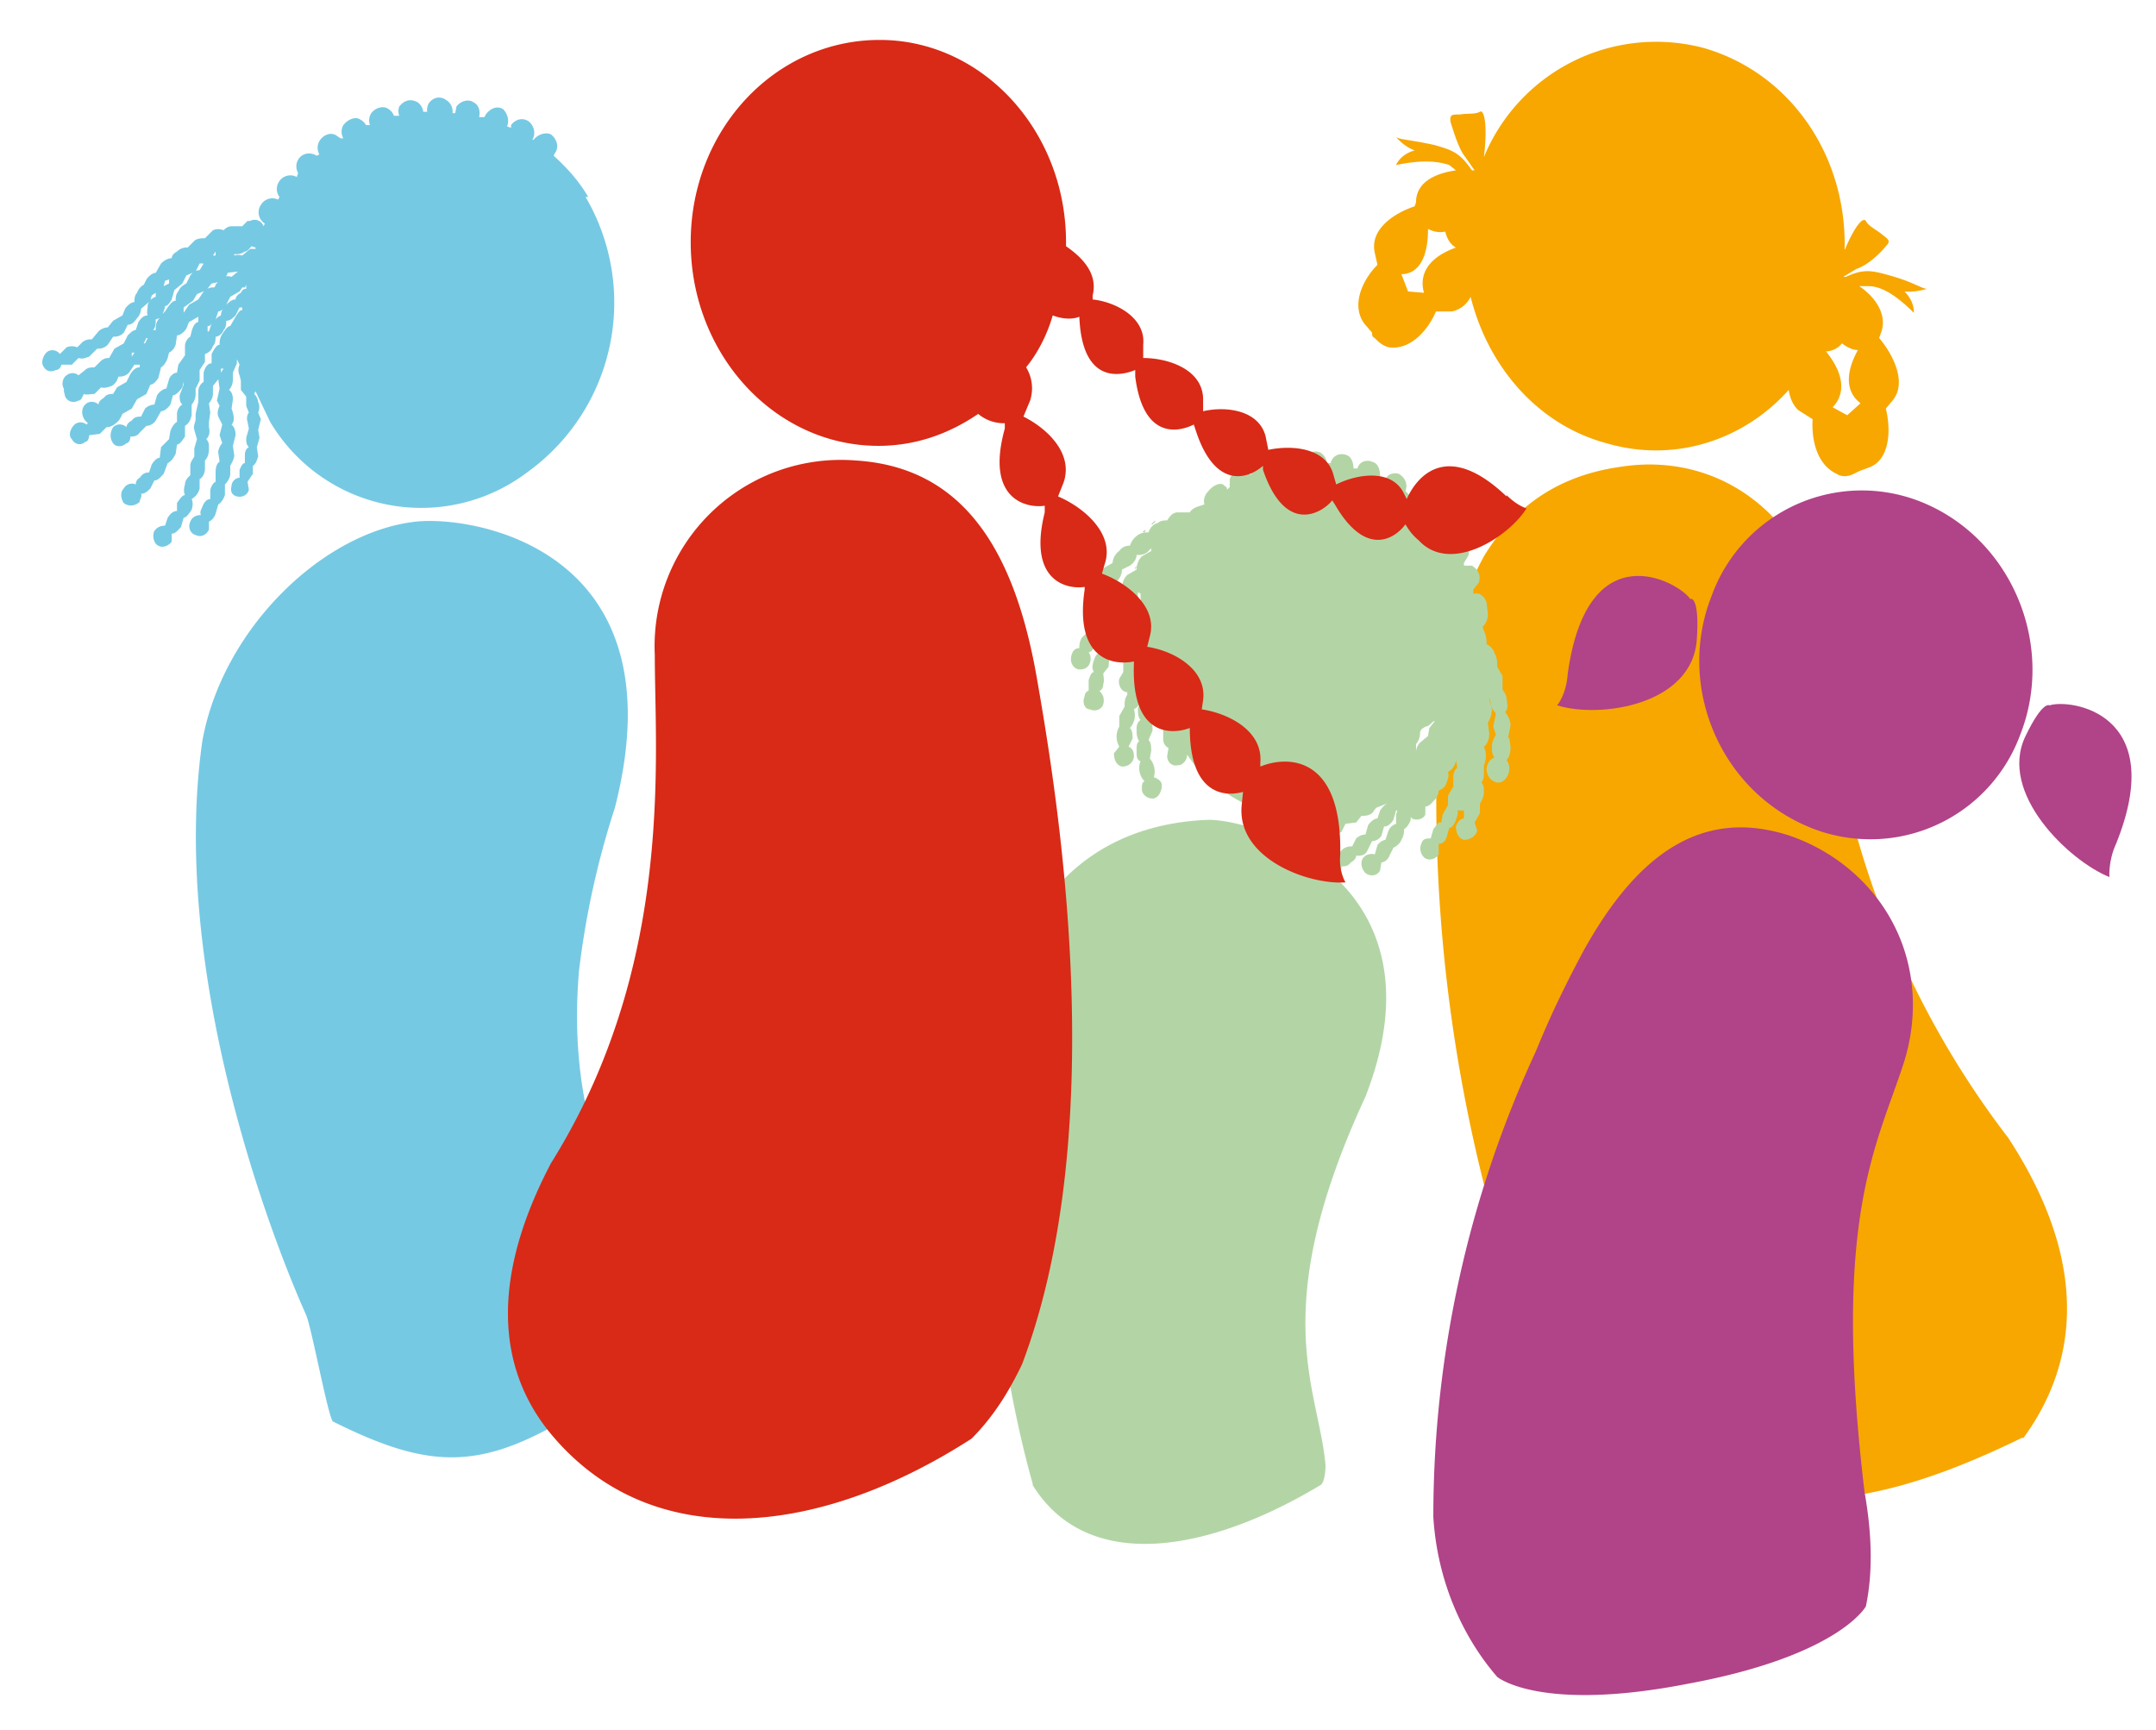 <svg xmlns="http://www.w3.org/2000/svg" viewBox="0 0 162 130">
  <path fill="#F7A700" d="M152 108c-13.1 6.4-20.6 6.1-33.7 0l-.7-1a118.8 118.8 0 0 1-9.5-53.5 29 29 0 0 1 3.4-11.7c2.2-3.6 5.4-6 10.1-6.7a15 15 0 0 1 2.3-.2c7.5 0 13.1 6 13.9 14.8.3 3.7.3 7.7 1.6 12.7a67.4 67.4 0 0 0 11.5 23.1c6.4 9.8 5 17.3 1.1 22.6z" clip-rule="evenodd"/>
  <path fill="#F7A700" d="M137.7 30.6c.7-.7 1.2-2.1-.5-4.2.4 0 .9-.2 1.2-.6.4.3.8.5 1.2.5-1.2 2.2-.6 3.4.2 4l-1 .9-1.1-.6M107 22l-1.2-.1-.5-1.3c1 0 2-.8 2-3.4.4.2.8.3 1.3.2.1.5.4 1 .8 1.2-2.5.9-2.7 2.4-2.4 3.4m37.8-.3c-.4 0-1-.5-2.8-1-1.4-.4-2-.5-3.3.1h-.2l1-.6c.9-.3 1.8-1.2 2.2-1.7.4-.4.2-.5-.3-.9s-1-.6-1.2-1c-.2-.3-.8.3-1.6 2.2.2-7-4-13.3-10.6-15.2a14 14 0 0 0-16.5 8.2c.3-2.5 0-3.6-.3-3.4-.4.2-.8.1-1.5.2-.6 0-.8 0-.7.6.2.6.6 2 1.1 2.6l.7 1h-.2c-.9-1.3-1.4-1.5-2.8-1.9-1.8-.4-2.6-.4-2.9-.6.7.8 1.4 1 1.4 1-1.1.3-1.4 1.1-1.4 1.1 1.9-.4 3.1-.3 4 0l.5.4c-1.4.2-3 .8-3 2.4l-.1.3c-1.5.5-3.4 1.7-3 3.5l.2.9c-1.1 1.1-2 3-1 4.4l.6.7c0 .2 0 .3.2.4 0 0 .5.6 1.1.7 1.6.2 2.9-1.3 3.5-2.7h1.2a2 2 0 0 0 1.4-1.1c1.3 5.2 5 9.6 10.2 11 5.1 1.5 10.3-.2 13.7-4 .1.6.3 1.1.7 1.5l1.1.7c-.1 1.5.3 3.4 1.8 4.1.6.4 1.3 0 1.3 0l.4-.2.8-.3c1.5-.6 1.6-2.8 1.2-4.4l.5-.6c1.1-1.3.1-3.4-1-4.7l.1-.3c.6-1.4-.4-2.8-1.6-3.6h.7c.9 0 2 .6 3.4 2 0 0 .1-.8-.7-1.6 0 0 .7.1 1.7-.2" clip-rule="evenodd"/>
  <path fill="#76C9E3" d="M17.9 26.5zM16.6 28v-.3h.2l-.2.3zm1.5-6c-.2.1-.4.3-.4.5-.3 0-.5.2-.8.5-.2.2-.3.5-.3.7a1 1 0 0 0-.4.3l.2-.6c.2 0 .4-.2.6-.5l.3-.6.7-.4.2-.3h.2l.1-.2v.3c-.2 0-.3.1-.4.3zm-1.3-1.1c.2-.1.3-.3.3-.4l.8-.1.1-.1-.6.5a1 1 0 0 0-.6 0zm-1.2 4v-.4c.1 0 .2 0 .3-.2l-.2.6zm1.8-6.6zm-.5 1.5zm-.8 1.8a1 1 0 0 0-.8.3l-.4.6-.7.4-.4.6v-.3-.1l.7-.5.3-.5.7-.3.4-.5.5-.1c-.2.1-.2.3-.3.4zm-.8 1.6zm-1-2.5l-.3.6c-.2.1-.5.3-.6.6-.2.2-.2.5-.2.7-.2 0-.4.2-.6.5l-.2.3-.2.2a1.5 1.5 0 0 0 .2-.6c.2 0 .4-.3.5-.5l.2-.7.6-.5.3-.6.7-.3.3-.6h.3l-.3.5c-.2 0-.5.1-.7.4zm-2.8 4.1c.2-.2.2-.5.2-.8l.3-.1-.1.1c-.2.3-.2.5-.2.8h-.2zm4.7-6v.4H16l.2-.3zm1.4.3c.3 0 .5 0 .8-.2.2 0 .4-.3.5-.4l.3.1v.1h-.4l-.6.5a1 1 0 0 0-.6 0V19zM9 30.5zm-1.1.8v-.2.2zm4.4-9.8l.1-.4.3-.1v.3l-.4.2zm-1.4 4.3h-.1l.2-.4h.1l-.2.4zm-1 1v-.3h.2l-.2.3zm-1.1 1v-.1-.2.2zm35.4-13c-.7-1.2-1.6-2.2-2.6-3.1l.1-.2c.3-.4.2-1-.3-1.4-.4-.2-1 0-1.3.4h-.1c.3-.5.1-1.1-.3-1.4-.5-.3-1-.1-1.3.3v.2l-.3-.1c.2-.5 0-1-.3-1.3-.5-.3-1 0-1.3.4l-.1.2H36c.1-.4 0-.9-.4-1.1-.4-.3-1-.1-1.3.3l-.1.5H34a1 1 0 0 0-.5-1c-.4-.3-1-.2-1.3.3a1 1 0 0 0-.1.6h-.3a1 1 0 0 0-.4-.7c-.5-.3-1-.2-1.4.3a1 1 0 0 0 0 .7h-.4a1 1 0 0 0-.4-.5c-.4-.3-1-.1-1.3.3a1 1 0 0 0-.1.9h-.3a1 1 0 0 0-.4-.4c-.4-.3-1 0-1.3.4a1 1 0 0 0 0 1h-.2l-.3-.2c-.4-.3-1-.1-1.3.4a1 1 0 0 0 0 1l-.2.1c-.5-.3-1.1-.2-1.4.3a1 1 0 0 0 0 1l-.1.3a1 1 0 0 0-1.3.3 1 1 0 0 0 0 1.2l-.1.2a1 1 0 0 0-1.3.4 1 1 0 0 0 .3 1.4l-.1.2a.7.7 0 0 0-1-.4h-.1-.1l-.4.4h-.8c-.3 0-.5.2-.6.3a1 1 0 0 0-.8 0l-.6.6c-.2 0-.6 0-.8.2l-.5.5a1 1 0 0 0-.8.3c-.2.1-.4.3-.4.5-.3 0-.6.2-.8.4l-.4.7c-.2 0-.5.2-.7.5l-.2.4c-.2.1-.4.3-.5.6-.2.2-.2.5-.2.7-.2 0-.5.2-.7.5l-.2.5-.7.4-.4.5c-.2 0-.5.1-.7.3l-.5.6a1 1 0 0 0-.7.2l-.4.4a1 1 0 0 0-.8 0l-.5.5a.7.7 0 0 0-.9-.2c-.3.2-.5.7-.4 1 .2.5.6.6 1 .4.2 0 .4-.2.4-.4h.8l.5-.5c.3.1.5 0 .8-.1l.6-.6c.2 0 .5 0 .8-.3l.4-.6c.2 0 .5 0 .8-.3l.3-.6c.3 0 .5-.2.7-.5.2-.2.3-.5.3-.7l.7-.6.1-.4.3-.2v.3c-.3.1-.5.3-.6.6 0 .3-.1.6 0 .8-.3 0-.5.2-.7.5l-.2.6c-.2 0-.4.2-.6.4l-.3.6-.7.4-.4.7c-.2 0-.4 0-.7.3l-.4.4c-.2 0-.5 0-.7.2l-.5.4a.7.7 0 0 0-.9 0c-.3.2-.4.7-.2 1v.2l.1.4c.2.4.6.5 1 .3.2 0 .3-.3.4-.5.2.1.5 0 .8 0l.5-.5c.2.1.5 0 .8-.1.3-.2.4-.4.5-.7.2 0 .5 0 .8-.3l.4-.6h.4v.2c-.3 0-.5.2-.7.5l-.3.6-.7.4-.3.5c-.2 0-.5 0-.7.3-.2.1-.4.3-.4.5a.7.7 0 0 0-1 0c-.3.3-.3.8 0 1.2l.2.2-.1.1a.7.7 0 0 0-.9 0c-.3.3-.5.8-.2 1.1.2.4.7.5 1 .2.2 0 .3-.3.3-.5l.8-.1.5-.5c.2 0 .5-.1.7-.3.3-.2.4-.5.5-.7l.7-.4.4-.7.7-.4.3-.7c.2 0 .4-.2.6-.5l.2-.8c.2-.1.4-.4.5-.7l.1-.4c.2-.1.4-.3.5-.6l.1-.7c.2 0 .5-.2.7-.5l.2-.5.7-.4v-.2.6c-.2 0-.4.3-.5.7l-.1.4c-.2.1-.4.4-.4.7v.7l-.5.7-.1.6c-.2 0-.5.2-.6.5l-.2.7c-.2 0-.5.2-.7.5l-.2.7c-.2 0-.5.1-.7.3l-.3.6c-.2 0-.5 0-.7.3-.2.1-.4.3-.4.5a.7.7 0 0 0-1 0c-.2.3-.3.8 0 1.2.2.3.7.3 1 0 .2 0 .3-.3.3-.5.2 0 .5 0 .7-.3l.5-.5c.2 0 .5-.1.7-.4l.4-.7c.2 0 .5-.2.7-.5l.2-.7c.2 0 .5-.3.7-.6l.1-.4v.2l-.3.8c0 .3 0 .5.2.7-.2.1-.4.4-.4.7v.6c-.2.1-.4.4-.5.7l-.1.6-.6.6-.1.8c-.2 0-.4.2-.6.5l-.2.6c-.3 0-.5.1-.7.4-.2.1-.3.3-.3.5a.7.7 0 0 0-.9.3c-.3.3-.2.8 0 1.1.4.3.9.2 1.2-.1 0-.2.2-.4.1-.6.3 0 .5-.2.7-.4l.3-.6c.3 0 .5-.3.7-.5l.3-.8c.2-.1.4-.3.6-.7l.1-.7c.2 0 .4-.3.6-.6V32c.3-.2.4-.4.5-.8v-.8c.1-.1.3-.4.3-.8v-.4l.3-.6v-.8l.4-.6v-.6c.3-.1.5-.3.6-.6.2-.2.2-.5.2-.7.2 0 .5-.2.6-.5.2-.2.2-.5.2-.7.3 0 .5-.2.7-.4l.3-.6h.2v.2c-.2 0-.3.2-.5.5l-.4.7c-.2 0-.4.3-.6.6-.2.3-.2.6-.2.8-.2 0-.4.3-.6.7v.7c-.3 0-.5.3-.6.7v.7c-.2.1-.4.4-.4.7v.8l-.2.9v.4c0 .2-.2.5-.1.8l.2.7-.2.7v.6c-.1.2-.3.4-.3.7v.7c-.2.2-.4.4-.4.7-.1.3-.1.6 0 .8-.2 0-.4.3-.6.6v.6c-.3 0-.5.2-.7.5l-.2.6c-.3 0-.6.1-.8.4-.2.4 0 1 .3 1.1.3.2.8 0 1-.3v-.6c.3 0 .5-.3.7-.5l.2-.7c.2 0 .4-.3.6-.6.1-.3.1-.6 0-.8.3-.2.5-.4.6-.8v-.7c.2-.1.4-.4.4-.8v-.6c.2-.2.3-.5.3-.9 0-.3 0-.5-.2-.7.2-.2.3-.5.2-.9v-.4l.1-.7-.1-.7c.1-.1.3-.4.3-.7V29l.4-.5.1.7-.2.9.2.4c-.1.2-.2.5-.1.8l.3.6-.2.8.2.6c-.1.1-.3.4-.3.7l.1.7c-.2.1-.3.4-.3.8v.7c-.2.1-.3.3-.4.6v.7c-.3 0-.5.3-.6.6-.1.2-.2.4-.1.6-.4 0-.7.2-.8.5-.2.4 0 .9.4 1 .4.2.8 0 1-.4v-.6c.2-.1.4-.3.5-.6l.2-.7c.2-.1.4-.4.5-.7v-.8c.2-.2.4-.5.4-.8V35c.1-.2.3-.5.3-.8l-.1-.7.2-.8c0-.4-.1-.6-.3-.8.2-.2.2-.5.1-.9l-.1-.3.1-.7c0-.3-.1-.6-.3-.7.2-.2.3-.5.3-.8V28l.3-.7v-.3l.2.4a1 1 0 0 0 0 .8l.1.4v.7l.4.5v.7l.2.5c-.1.1-.2.4-.1.7l.1.5-.2.7c0 .3 0 .5.2.7-.2.1-.3.3-.3.6v.6c-.2 0-.3.3-.4.5v.6c-.3 0-.6.3-.6.6-.1.4 0 .7.4.8.4.1.8-.1.9-.5l-.1-.6.4-.6V35c.2-.1.3-.4.4-.7l-.1-.7.2-.7-.1-.6.2-.8-.2-.5a1 1 0 0 0 0-.8 1 1 0 0 0-.3-.6l.1-.2 1.1 2.3a13.2 13.2 0 0 0 19.3 3.8A15.7 15.7 0 0 0 44 14.8z" clip-rule="evenodd"/>
  <path fill="#B14388" d="M154 53c1.5-.5 9 .5 5 10.4-.6 1.3-.5 2.5-.5 2.5-3-1.2-8.4-6.3-6.3-10.6 1.3-2.7 1.8-2.3 1.8-2.3" clip-rule="evenodd"/>
  <path fill="#B14388" d="M127 45c-.9-1.3-7.7-5.1-9.2 5.6-.1 1.6-.8 2.4-.8 2.4 3.2 1 10.2 0 10.5-5 .2-3-.4-3-.4-3" clip-rule="evenodd"/>
  <path fill="#B14388" d="M128.6 44.8c-2.6 6.6.5 14.3 7 17.2a12 12 0 0 0 16.2-6.8c2.6-6.6-.5-14.4-7-17.3a12 12 0 0 0-16.2 6.9" clip-rule="evenodd"/>
  <path fill="#B14388" d="M143.5 73c.4 2.1.3 4.4-.4 6.7-2 6.3-5.5 11.6-3 32.4.6 3.4.6 6.2.1 8.6 0 0-2 3.7-13.3 5.8-11.2 2.2-14.4-.5-14.4-.5-2.6-3-4.5-7.2-4.8-12a83.2 83.2 0 0 1 7.7-35c1.3-3.2 2.6-5.7 3.5-7.4 4-7.3 8.9-11 15.6-8.8 4.6 1.6 8.1 5.4 9 10.2z" clip-rule="evenodd"/>
  <path fill="#B3D5A6" d="M111.8 48.5v-.1zm-1.2 2.3v-.3.3zm-.1-.8v-.4.4zm-1.3 3.2v-.1.1zm-1.8 1.5l-.1.6-.6.5c-.2.2-.3.5-.3.7v-.6c.1-.1.3-.4.3-.8V55l.1-.2.3-.2c.2 0 .4-.2.6-.4h.1l-.4.5zm-2.3 2.3zm-16.8-4.6zm-1.7-13h-.1l.3-.3v.1l-.2.2zm0-2.2v.1zM86 40h-.1v-.1l.2-.1-.1.2zm-.1 5.9l-.2.1c-.2.3-.3.6-.2.9-.2 0-.3.2-.4.3l.2-.7-.1-.8.3-.5v-.7l.2.1c0 .4 0 .7.2.9v.4zm-.3 2.7v-.1zm-.2-6l-.1.2v-.2zm27.9 12.9l.2-1c0-.4-.2-.7-.4-1 .2-.2.2-.5.1-1 0-.3-.2-.5-.3-.7v-1l-.4-.7c0-.3 0-.7-.2-1-.1-.4-.4-.6-.6-.7 0-.3 0-.6-.2-1l-.1-.3c.2-.2.4-.5.4-1l-.1-.8a1 1 0 0 0-.6-.7h-.4v-.3l.4-.5c.2-.5 0-1-.5-1.3h-.6v-.2l.3-.5c.2-.4 0-1-.5-1.2a.8.8 0 0 0-.8 0l-.2-.3.2-.3c.2-.5 0-1-.5-1.3a.8.8 0 0 0-.8.2l-.3-.4v-.1c.2-.5 0-1.1-.4-1.3a.8.8 0 0 0-1 .2l-.4-.4c.2-.5 0-1-.5-1.3-.4-.1-.8 0-1 .4l-.4-.2c0-.4-.1-1-.6-1.1-.4-.2-1 0-1.1.5h-.3c0-.5-.2-.9-.5-1-.5-.2-1 0-1.2.5v.1h-.3a1 1 0 0 0-.5-.8c-.5-.2-1 0-1.2.6v.1h-.3c0-.2-.3-.5-.5-.6-.5-.2-1 0-1.2.6v.4h-.3c0-.2-.3-.4-.5-.5-.5-.2-1 0-1.2.5v.6H94a1 1 0 0 0-.4-.3c-.5-.1-1 0-1.2.6v.6l-.2.2c0-.1 0-.2-.2-.3-.2-.3-.8-.1-1.2.4-.3.3-.4.7-.3 1l-.3.1c-.4.1-.7.3-.8.5h-.9c-.4 0-.6.3-.8.6-.2 0-.5 0-.7.2-.4.1-.6.4-.7.7-.2 0-.5 0-.8.2-.3.2-.5.5-.6.8-.3 0-.6.1-.8.4-.3.2-.5.6-.5.9l-.7.4-.3.9c-.3 0-.5 0-.7.2a1 1 0 0 0 0 1.4c.3.4 1 .4 1.3 0 .2-.3.3-.7.1-1 .3-.1.5-.3.6-.5.3-.3.4-.6.4-.9l.6-.3c.3-.2.5-.5.5-.8.3 0 .5 0 .8-.2l.3-.3v.2l-.7.4c-.3.3-.4.7-.4 1l-.7.4c-.3.3-.4.7-.4 1-.2 0-.5.3-.7.6l-.1.4-.3.2c-.3.2-.4.5-.4.8-.3 0-.5.2-.7.4l-.3.8-.5.5c-.2.3-.2.6-.2.8-.2 0-.4.1-.5.3-.2.4-.2.9.2 1.2.3.2.8.1 1-.2.2-.3.2-.7 0-1 .2 0 .3-.2.5-.4 0 .2.1.3.3.5-.2 0-.3.2-.4.5-.1.3-.2.6 0 .9-.2 0-.3.3-.4.6v.8c-.1 0-.3.2-.3.4-.2.5 0 1 .4 1 .4.2.9 0 1-.4.1-.4 0-.7-.3-1 .2 0 .3-.3.3-.5.1-.3 0-.6 0-.8l.4-.5c0-.3.1-.6 0-.8h.1l.5-.5v-.2l.2-.7.5-.4.2-.8c.1 0 .3 0 .4-.2v.1c-.2.4-.2.7-.2 1l-.4.6v.9l-.2.6v.8l-.3.5c-.1.4.1.9.5 1h.1v.2c-.2.3-.2.6-.2.9l-.4.7v.8a1.5 1.5 0 0 0 0 1.5l-.4.5c0 .5.2.9.6 1 .4 0 .8-.2.9-.7 0-.3 0-.6-.4-.8l.3-.6c0-.3 0-.6-.2-.8a1.4 1.4 0 0 0 .3-1.4c.2-.1.4-.3.5-.6v-.3l.1.2-.3.6c0 .3 0 .7.2.9-.2.1-.3.4-.3.6 0 .4 0 .7.2 1-.2.1-.2.4-.2.7 0 .4 0 .7.3.8a1.4 1.4 0 0 0 .3 1.5c-.2.1-.2.3-.2.6 0 .4.4.7.8.7s.7-.5.7-1c0-.3-.3-.5-.6-.6a1.5 1.5 0 0 0-.3-1.4l.1-.6c0-.3 0-.6-.2-.8l.3-.7c0-.3 0-.6-.2-.8l.3-.6v-.8l.2-.5v.2c0 .4 0 .7.2.8l-.1.9c0 .3.2.6.4.7v.7c0 .4.2.6.4.7l-.1.6c0 .5.4.8.8.7.4 0 .7-.4.7-.8l.5.7a12 12 0 0 0 10 4.2v.7c.3.4.8.4 1.1.2l.3-.6.8-.1.4-.5c.3 0 .5 0 .8-.2l.3-.4 1-.4c-.3.1-.5.3-.7.6l-.2.6c-.2 0-.5.2-.7.5l-.2.7c-.2 0-.5.1-.7.3l-.3.6a1 1 0 0 0-.7.2l-.5.5a.7.7 0 0 0-.8 0l-.3.6c-3.1-2.4-6.8-3.3-8.5-3.3-7.8.3-12.8 4.7-15 11.6-3.7 14.1 0 32 1.8 38.3v.1c4.1 6.6 13.1 5.1 21.6 0 .4-.2.4-1.5.4-1.5-.5-5.8-4.5-11.5 3-27.7 3.2-8.2 1-13.5-2.4-16.6l.3-.2c.2-.1.3-.3.3-.5.2 0 .5 0 .7-.3.2-.1.4-.3.4-.5.3 0 .6 0 .8-.3l.4-.8c.2 0 .5-.1.7-.4l.2-.7c.3 0 .5-.2.7-.5l.2-.7h.1l-.1.3v.7c-.3.1-.5.3-.6.6l-.2.6a1 1 0 0 0-.6.4l-.2.7c-.3-.1-.7 0-.9.3-.2.3-.1.8.2 1.1.4.3.9.2 1.1-.2l.1-.6c.2 0 .5-.2.6-.5l.3-.6c.2-.1.5-.3.6-.6.2-.3.2-.6.2-.8.2-.1.4-.4.5-.7v-.2l.1.1c.4.2.9 0 1-.3v-.6c.3 0 .5-.3.7-.5.2-.2.3-.5.3-.7.3-.1.5-.3.6-.6.1-.3.2-.5.1-.8a1.1 1.1 0 0 0 .6-.9l.1.6c-.2.1-.3.4-.3.7v.7l-.3.5-.1.2v.7l-.4.7-.1.6h-.2l-.4.5-.2.7c-.3 0-.6 0-.7.4-.2.4 0 .9.3 1.1.4.2.8 0 1-.3V64v-.6c.3 0 .5-.2.6-.5l.2-.7c.2 0 .4-.3.5-.6.1-.3.2-.5.1-.7h.5v.6c-.3 0-.5.3-.6.6 0 .5.2.9.6 1 .5 0 .9-.3 1-.7l-.2-.6.4-.7v-.7c.1-.2.3-.5.3-.9 0-.3 0-.5-.2-.7.2-.2.2-.5.2-1v-.3a1.7 1.7 0 0 0 0-1.4c.2-.1.4-.5.4-1l-.1-.8c.1-.2.3-.5.3-1l-.2-.7v-.2l.1.4c0 .3.2.6.4.8l-.2 1 .2.6c-.1.2-.3.5-.3.9 0 .3 0 .6.2.8a1 1 0 0 0-.6.9c0 .5.4 1 .9 1 .4 0 .8-.5.8-1a1 1 0 0 0-.2-.7c.2-.2.3-.5.3-1l-.1-.7z" clip-rule="evenodd"/>
  <path fill="#76C9E3" d="M46.3 100.8c-.8 2.5-2.2 4.6-4.1 6-6.4 3.7-10.2 3.5-17.2 0-.4-.6-1.6-7.1-2-8-3-6.7-10.2-26.2-7.8-43.1 1.5-8.4 9-15.7 16-16.5 4.3-.5 20 2 15 21.5A64 64 0 0 0 43.5 73c-.8 9.7 2 14.6 3 19.3.7 3 .5 6-.3 8.5z" clip-rule="evenodd"/>
  <path fill="#D82A16" d="M76.8 102.5c-1 2.1-2.2 4-3.8 5.6-11.5 7.4-23.8 8.6-31.3 0-3.7-4.2-5.5-10.8-.3-20.7 2.5-4 4.2-8 5.4-12 3.2-10.7 2.4-20.6 2.4-26.2a14 14 0 0 1 15.1-14.6c8 .5 11.9 6.6 13.6 16.3 1.5 8.6 5.7 33.6-1.1 51.6z" clip-rule="evenodd"/>
  <path fill="#D82A16" d="M113.2 37.3c-4.4-4.2-6.7-1.6-7.5.2l-.2-.4c-.9-1.9-3.5-1.5-5.1-.7l-.2-.7c-.5-2-3-2.3-4.9-1.9l-.2-1c-.5-2-3-2.3-4.7-1.9v-1c-.1-2.2-2.7-3-4.5-3v-1c.2-2-2-3.2-3.8-3.4v-.3c.4-1.6-.7-2.8-2-3.7v-.3c0-8.4-6.3-15.2-14-15.2-7.9 0-14.2 6.8-14.2 15.2 0 8.4 6.3 15.3 14.1 15.3 2.8 0 5.3-.9 7.5-2.4a3 3 0 0 0 2 .7v.4c-1.5 5.4 1.7 6 3 5.8v.5c-1.3 5.2 1.7 5.8 3 5.6v.2c-.8 5.4 2.3 5.7 3.7 5.4v.2c-.2 5.5 2.9 5.3 4.2 4.8 0 5 2.6 5.2 4 4.8l-.1 1c-.4 4 5 6 7.8 5.8 0 0-.5-.8-.4-2 .2-7.7-4.1-7.5-6-6.7v-.3c.2-2.4-2.4-3.7-4.4-4l.1-.7c.3-2.3-2.2-3.7-4.2-4l.2-.8c.6-2.2-1.7-4-3.6-4.7l.2-.7c.8-2.3-1.6-4.3-3.5-5.1l.4-1c.8-2.2-1.2-4.1-3-5l.5-1.2a3 3 0 0 0-.3-2.5c.9-1.1 1.6-2.5 2-3.9.8.3 1.5.3 2 .1.2 5 3 4.5 4.2 4v.5c.6 4.7 3.2 4.2 4.4 3.6l.2.6c1.5 4.4 4 3.4 5 2.5v.3c1.7 5 4.5 3.2 5.2 2.3l.2.3c2.3 4 4.5 2.6 5.3 1.5.2.3.4.7 1 1.2 2.4 2.6 6.8-.3 8.1-2.4 0 0-.7-.2-1.5-1" clip-rule="evenodd"/>
</svg>
